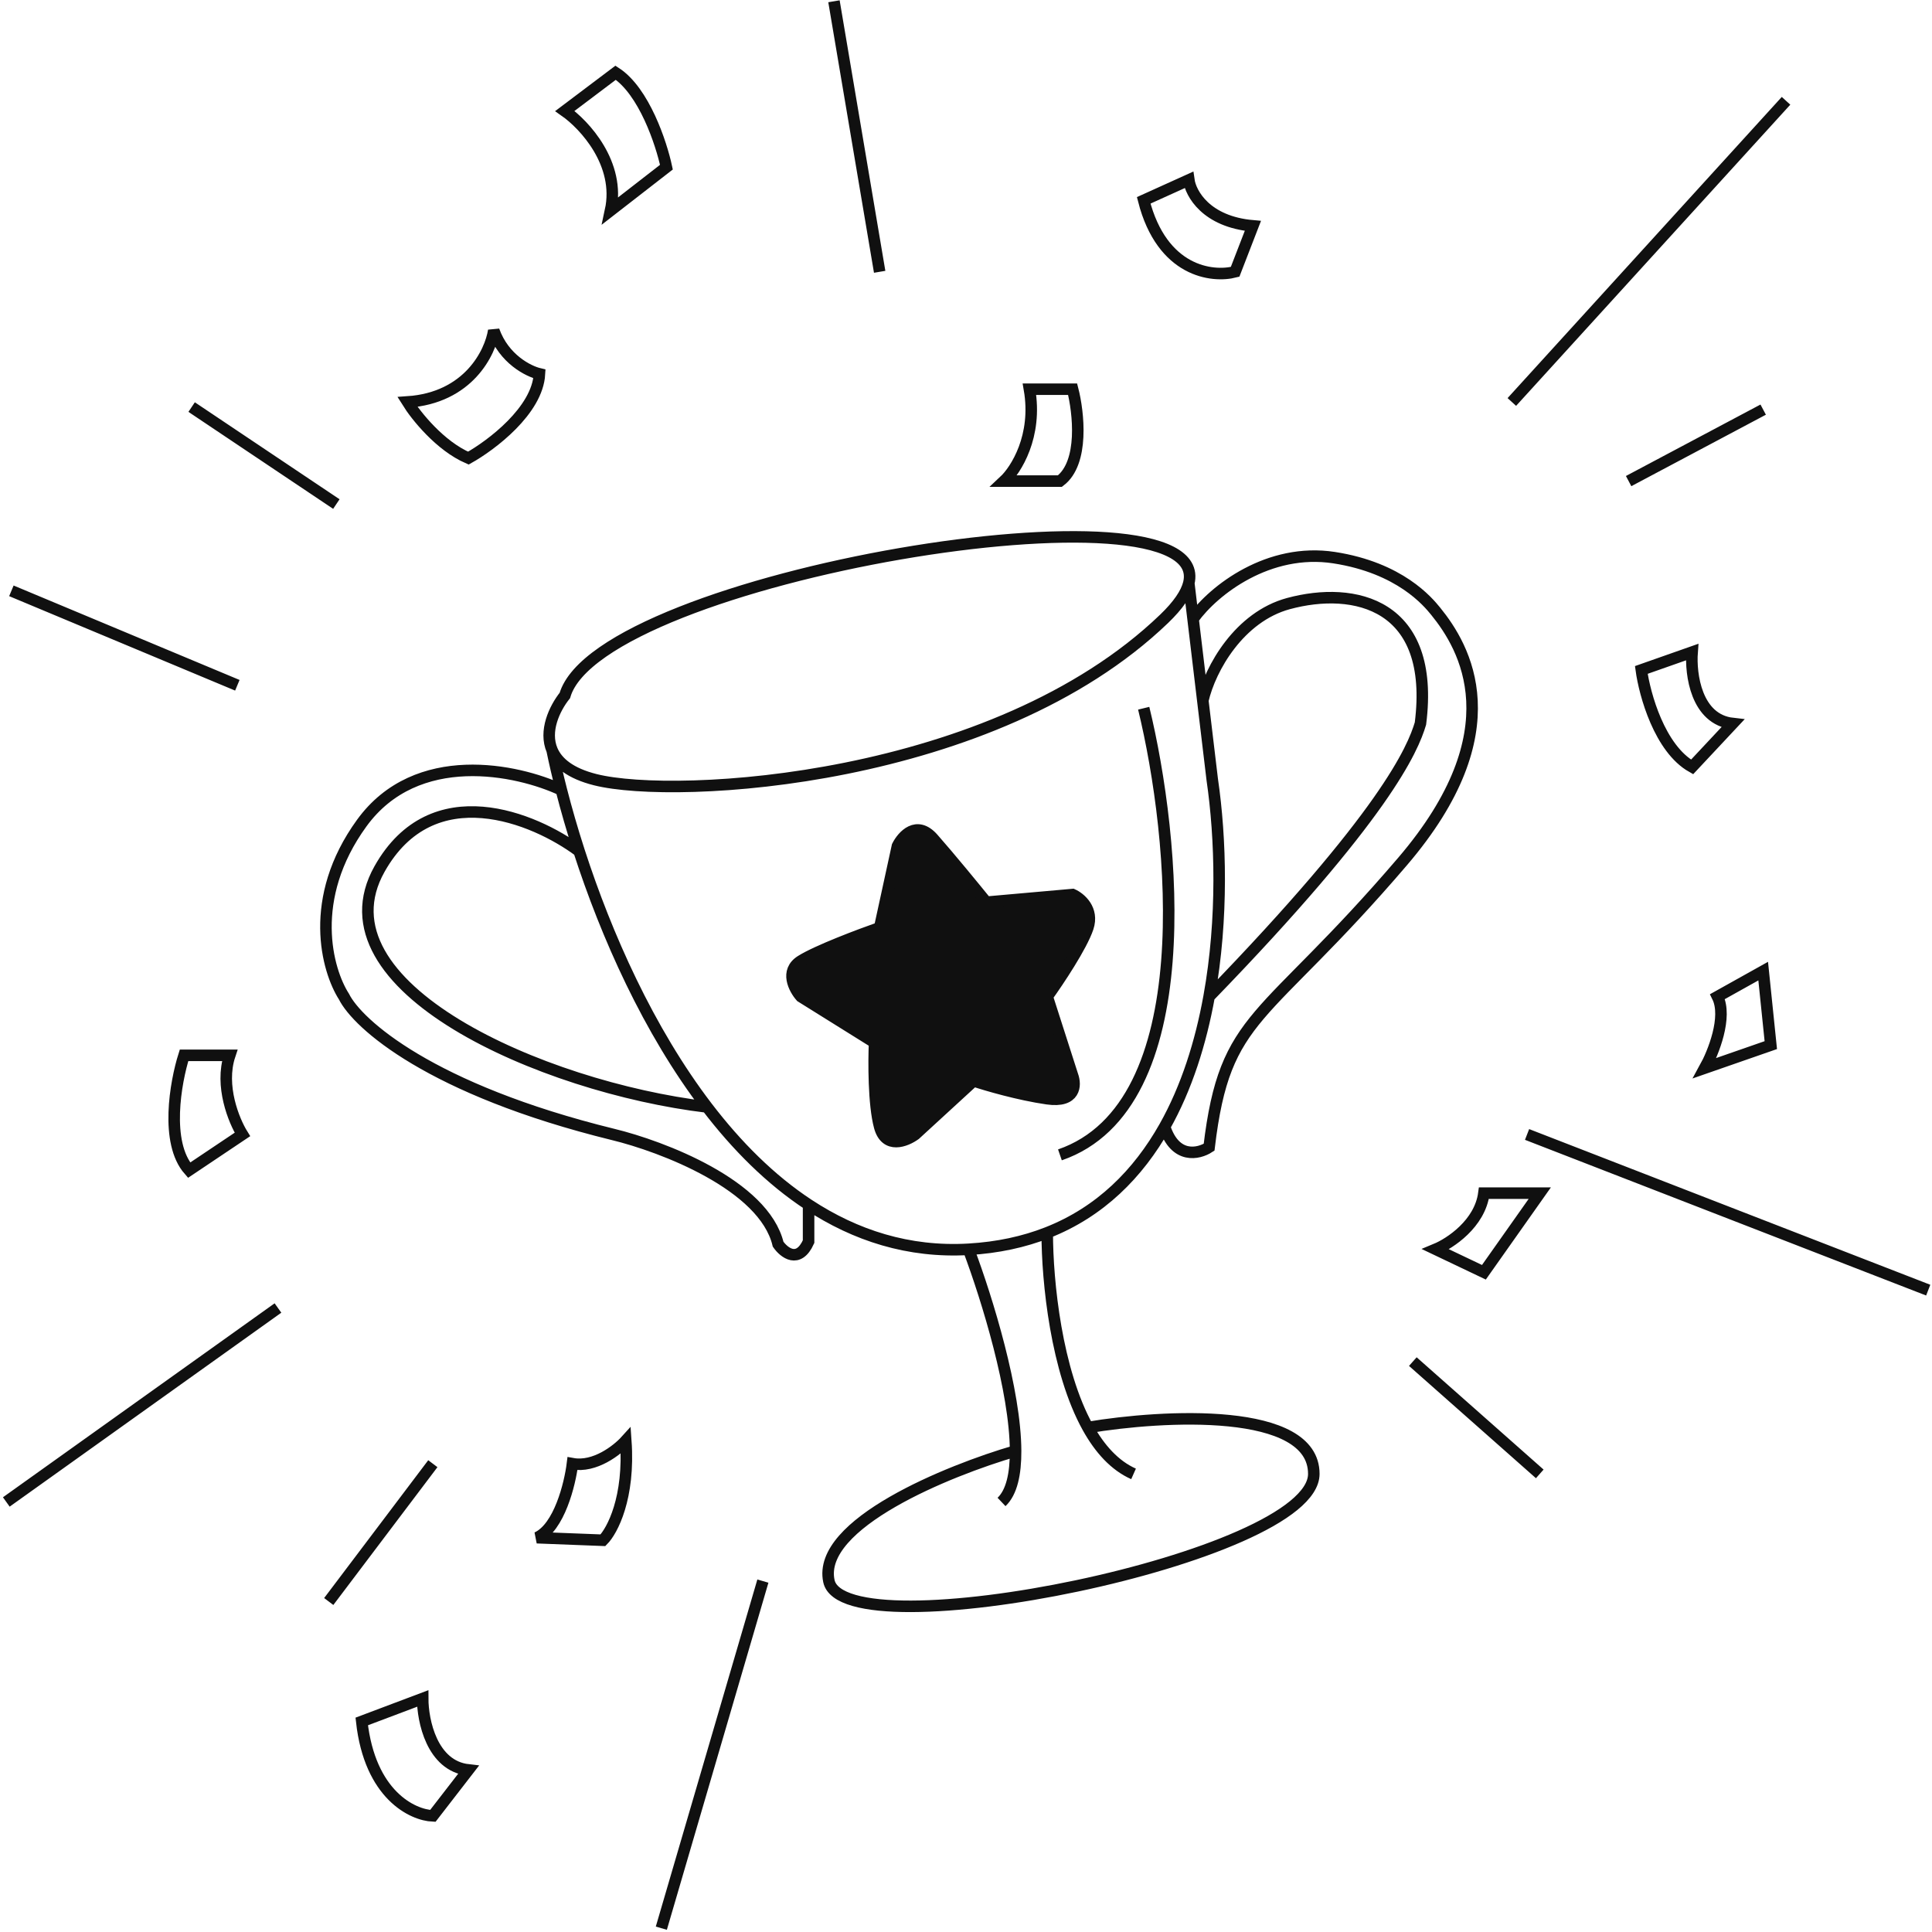 <svg width="198" height="198" viewBox="0 0 198 198" fill="none" xmlns="http://www.w3.org/2000/svg">
<g clip-path="url(#clip0_2005_2140)">
<path d="M90.153 95.077L91.975 86.707C92.495 85.661 93.952 84.039 95.617 85.923C97.283 87.806 99.954 91.067 101.082 92.461L109.928 91.677C110.708 92.026 112.114 93.194 111.489 95.077C110.865 96.96 108.454 100.57 107.326 102.139L109.928 110.247C110.275 111.207 110.24 113.02 107.326 112.602C104.412 112.183 101.082 111.207 99.781 110.771L93.796 116.264C92.842 116.961 90.778 117.781 90.153 115.479C89.529 113.177 89.546 108.766 89.633 106.848L82.088 102.139C81.394 101.355 80.422 99.524 82.088 98.477C83.753 97.431 88.159 95.775 90.153 95.077Z" fill="#101010"/>
<path d="M56.588 76.902C55.735 74.926 56.825 72.612 57.889 71.275C61.462 59.063 124.562 48.605 121.834 59.766M56.588 76.902C57.126 78.148 58.435 79.26 61.011 79.907C69.337 81.999 101.861 80.168 119.294 63.428C120.768 62.013 121.582 60.798 121.834 59.766M56.588 76.902C56.849 78.17 57.163 79.527 57.528 80.953M121.834 59.766L122.271 63.428M57.528 80.953C58.034 82.93 58.641 85.04 59.349 87.231M57.528 80.953C53.051 78.86 42.694 76.611 37.074 84.353C31.453 92.096 33.517 99.437 35.252 102.139C36.64 104.929 44.099 111.66 62.833 116.264C67.863 117.484 78.288 121.442 79.745 127.511C80.352 128.383 81.826 129.551 82.867 127.249V123.464M99.259 128.034C93.115 128.389 87.66 126.612 82.867 123.464M99.259 128.034C102.268 127.86 104.946 127.269 107.325 126.336M99.259 128.034C101.201 133.198 104.058 142.557 104.082 148.697M82.867 123.464C78.962 120.899 75.497 117.424 72.46 113.45M107.325 126.336C112.765 124.202 116.646 120.282 119.356 115.479M107.325 126.336C107.325 131.374 108.26 140.487 111.488 146.296M104.082 148.697C104.091 151.057 103.682 152.941 102.642 153.928M104.082 148.697C97.184 150.703 83.7 156.178 84.949 162.037C86.51 169.36 134.645 159.683 134.645 151.051C134.645 144.146 119.208 145.003 111.488 146.296M122.271 63.428L123.27 71.798M122.271 63.428C124.401 60.464 130.025 56.114 136.727 57.151C143.492 58.197 146.354 61.684 147.135 62.644C150.115 66.306 155.2 74.885 143.752 88.277C129.442 105.017 125.558 103.709 123.914 117.571C122.849 118.269 120.446 118.827 119.356 115.479M123.27 71.798L124.238 79.907C125.106 85.844 125.367 94.12 123.914 102.139M123.27 71.798C124.026 68.485 127.019 63.219 132.043 61.859C138.808 60.028 147.135 61.859 145.574 74.152C144.793 76.768 141.973 83.516 123.914 102.139M123.914 102.139C123.061 106.85 121.616 111.471 119.356 115.479M117.212 72.583C120.421 85.748 123.197 113.334 108.626 118.356M59.349 87.231C54.786 83.83 44.307 79.436 38.895 89.061C32.13 101.093 55.547 111.422 72.46 113.45M59.349 87.231C62.122 95.801 66.458 105.599 72.46 113.45M111.488 146.296C112.702 148.478 114.239 150.194 116.172 151.051M78.184 162.037L67.776 197.609M44.359 150.005L33.691 164.13M28.487 134.05L0.646 153.928M1.167 60.551L24.324 70.229M19.64 41.719L34.471 51.658M85.469 0.13L90.152 27.856M154.94 41.196L183.041 10.331M166.909 49.304L180.699 41.98M156.501 116.264L197.612 132.219M144.793 139.543L157.802 151.051M90.152 95.077L91.974 86.707C92.494 85.661 93.951 84.039 95.617 85.923C97.282 87.806 99.953 91.067 101.081 92.461L109.927 91.677C110.708 92.026 112.113 93.194 111.488 95.077C110.864 96.96 108.453 100.57 107.325 102.139L109.927 110.248C110.274 111.207 110.239 113.02 107.325 112.602C104.411 112.183 101.081 111.207 99.78 110.771L93.795 116.264C92.841 116.961 90.777 117.781 90.152 115.479C89.528 113.177 89.545 108.766 89.632 106.848L82.087 102.139C81.393 101.355 80.421 99.524 82.087 98.478C83.752 97.431 88.158 95.775 90.152 95.077ZM58.669 150.005C58.409 152.097 57.316 156.544 55.026 157.59L61.792 157.852C62.746 156.893 64.55 153.51 64.133 147.651C63.266 148.61 60.959 150.424 58.669 150.005ZM43.318 174.069C43.318 176.336 44.255 180.974 48.001 181.393L44.359 186.101C42.277 186.013 37.906 183.956 37.073 176.423L43.318 174.069ZM24.844 116.264C23.977 114.869 22.503 111.294 23.543 108.156H18.86C17.993 110.899 16.883 117.095 19.38 119.926L24.844 116.264ZM41.757 41.196C42.624 42.59 45.087 45.694 48.001 46.95C50.343 45.642 55.079 42.085 55.287 38.318C54.159 38.057 51.644 36.801 50.603 33.872C50.256 36.139 48.001 40.777 41.757 41.196ZM57.889 11.377C59.884 12.773 63.613 16.766 62.572 21.578L68.297 17.132C67.776 14.691 66.007 9.337 63.093 7.454L57.889 11.377ZM105.504 39.888H109.927C110.534 42.242 111.124 47.421 108.626 49.304H102.902C104.116 48.17 106.336 44.7 105.504 39.888ZM117.212 20.532L121.834 18.44C122.028 19.835 123.613 22.729 128.401 23.148L126.58 27.856C124.238 28.466 119.086 27.856 117.212 20.532ZM168.21 68.66L173.414 66.829C173.241 69.095 173.83 73.734 177.577 74.152L173.414 78.599C170.084 76.716 168.557 71.188 168.21 68.66ZM176.016 102.139L180.699 99.524L181.48 107.109L174.715 109.463C175.582 107.894 177.057 104.232 176.016 102.139ZM147.135 128.034C148.609 127.424 151.662 125.419 152.078 122.28H157.802L152.078 130.388L147.135 128.034Z" stroke="#101010" stroke-width="1.181"/>
</g>
<defs>
<clipPath id="clip0_2005_2140">
<rect width="198" height="198" fill="white"/>
</clipPath>
</defs>
</svg>
